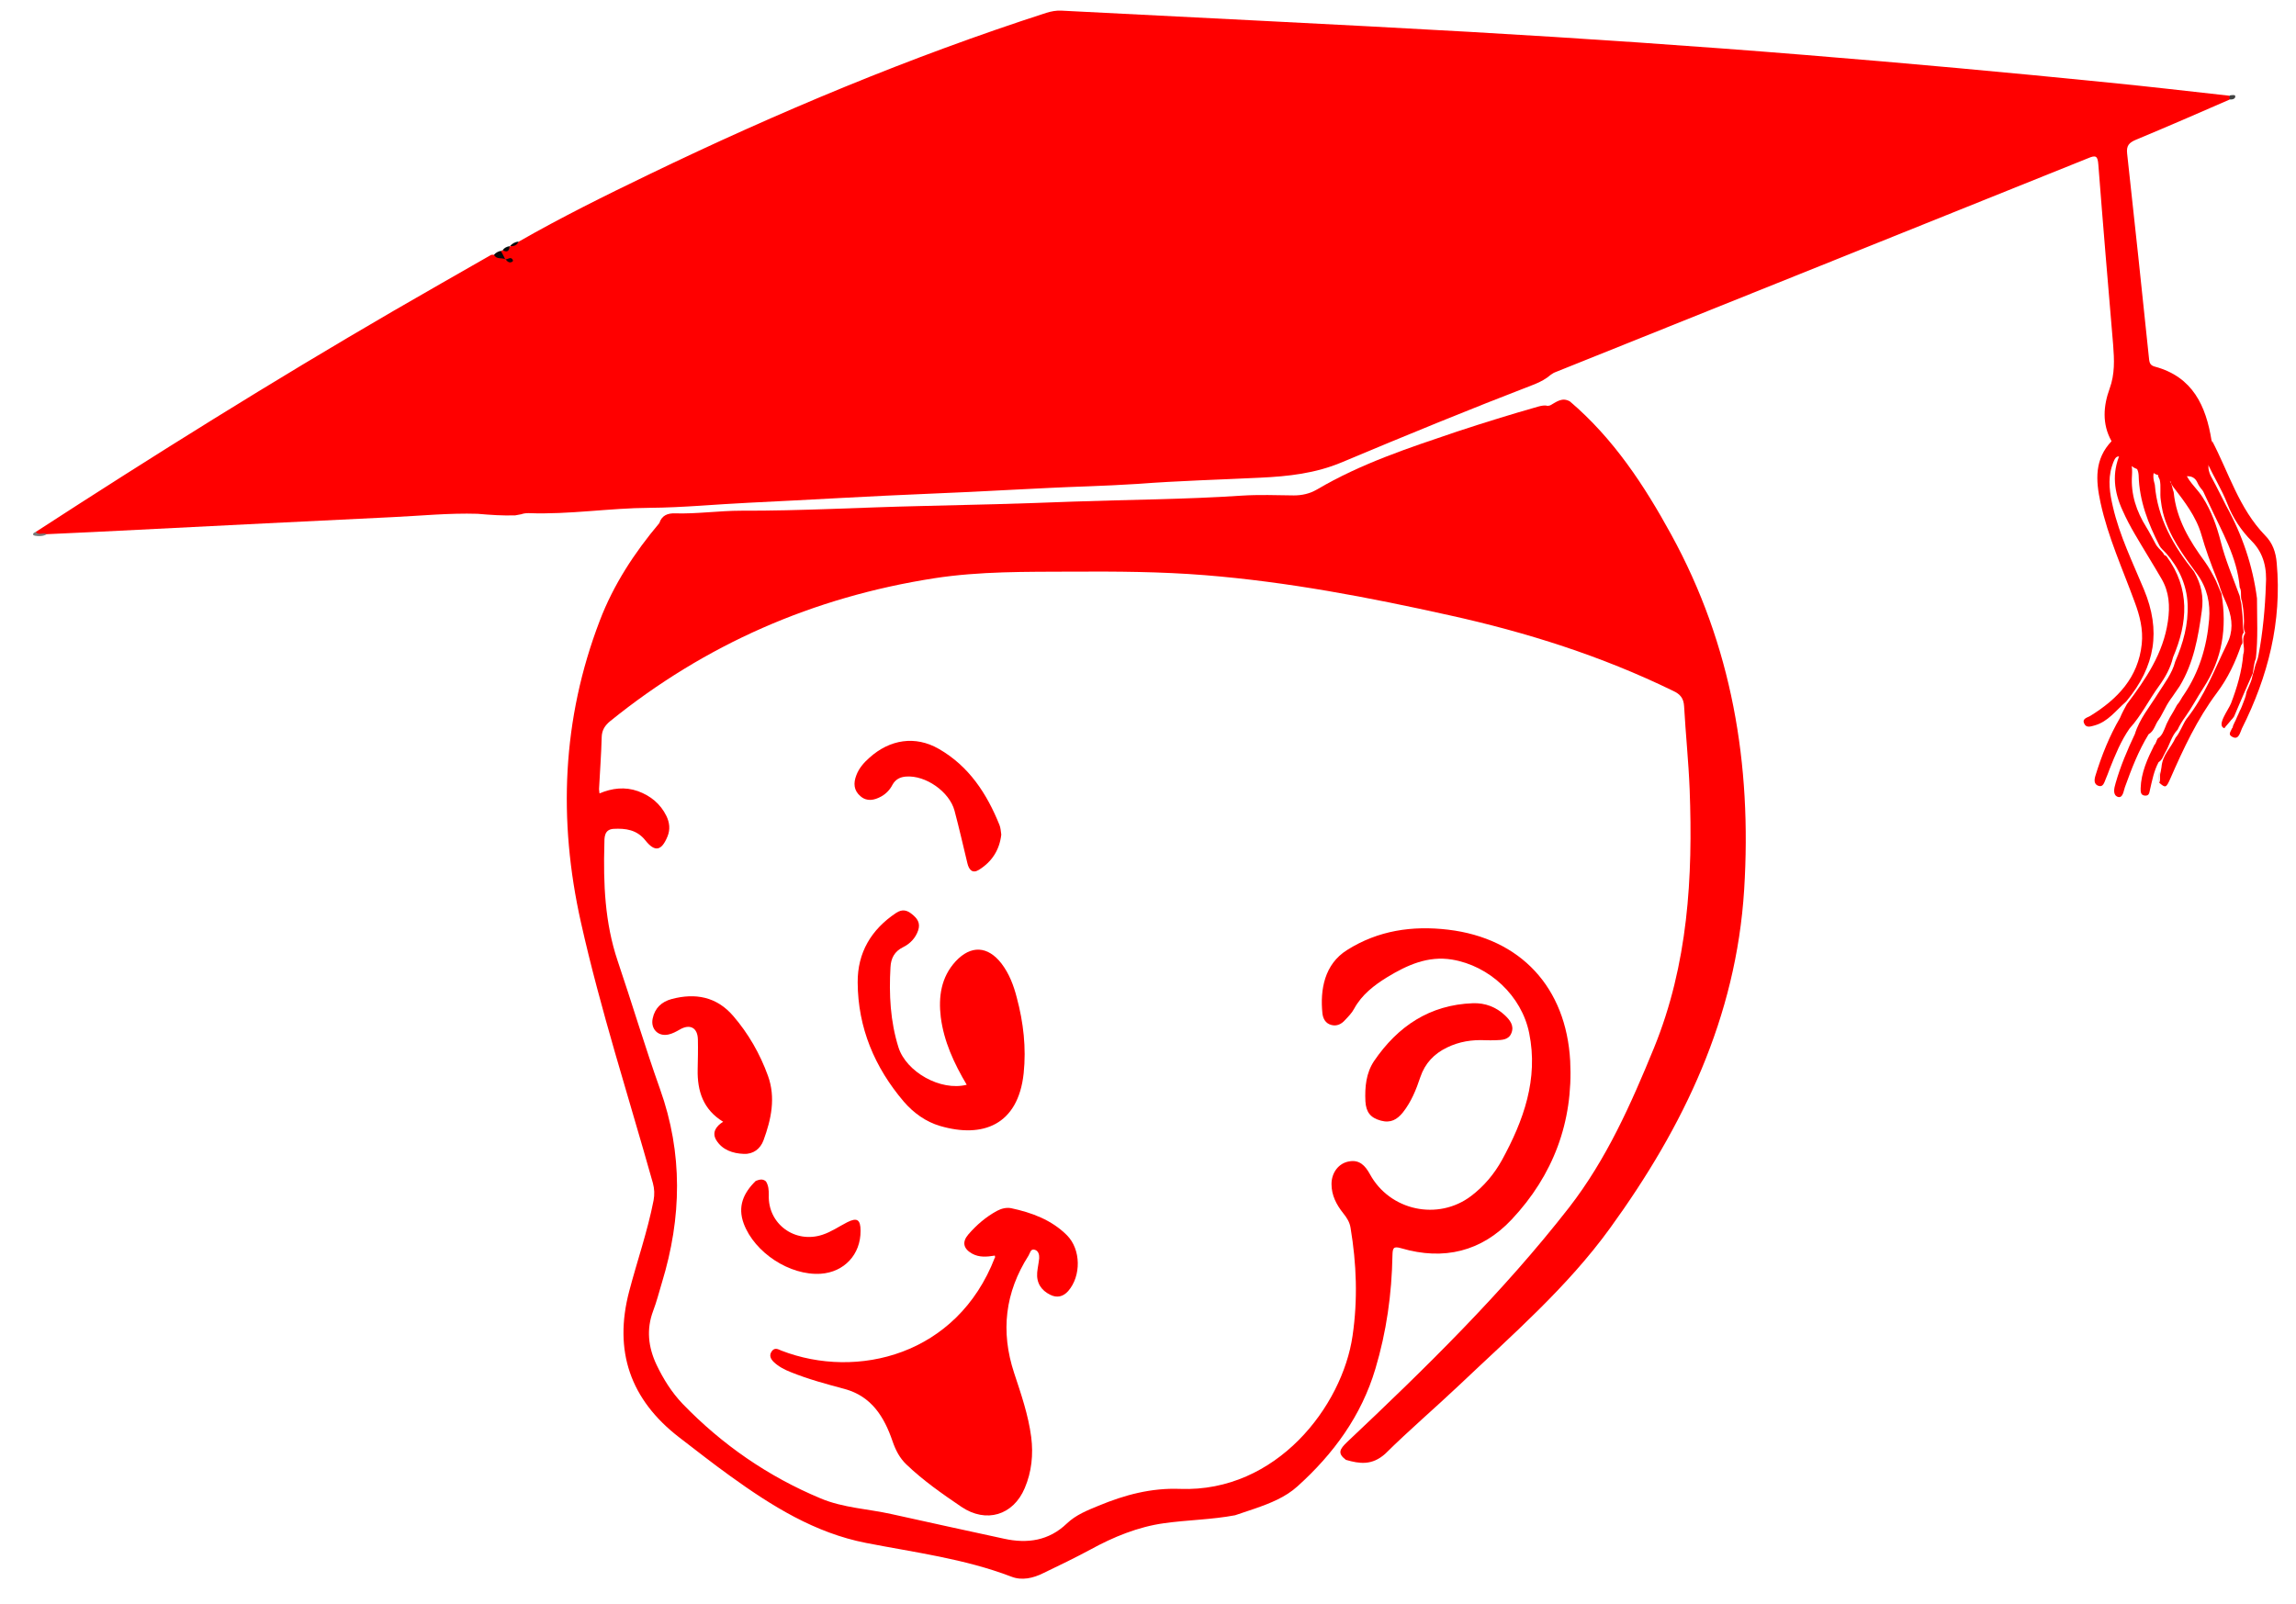 <?xml version="1.0" encoding="utf-8"?>
<!-- Generator: Adobe Illustrator 18.1.1, SVG Export Plug-In . SVG Version: 6.00 Build 0)  -->
<svg version="1.1" id="图层_1" xmlns="http://www.w3.org/2000/svg" xmlns:xlink="http://www.w3.org/1999/xlink" x="0px" y="0px"
	 viewBox="0 0 1036 724" enable-background="new 0 0 1036 724" xml:space="preserve">
<g>
	<path fill="#FF0000" d="M215.5,231.9c-12.8-0.4-25.6,0.9-38.3,1.5c-38.2,1.8-76.5,3.8-114.7,5.7c-13.8,0.7-27.6,1.4-41.4,2
		c-1.8,0.1-3.8,1.5-5-1c53-34.4,106.6-67.9,161.3-99.7c14.7-8.5,29.4-16.9,44.1-25.3c0.4-0.2,1-0.1,1.5-0.1c1.9-0.1,3.6,0.5,4.9,1.9
		c0.2,0.1,0.4,0.4,0.5,0.7c0.2-0.6-0.6-0.3-0.6-0.8c-0.3-1.3-3.2-1.3-1.7-3.5c0.2-0.3,0.4-0.4,0.8-0.3c1.3-0.2,2.6-0.5,3.2-1.8l0,0
		c1.3-0.8,2.9-0.9,3.9-2.1c19.2-11,39-20.8,58.9-30.4c58.2-28.1,117.7-53,179.2-72.9c2.3-0.7,4.4-1.1,6.8-1
		c61.5,3.2,123.1,6.1,184.6,9.6c50.4,2.9,100.7,6.3,151,10.4c45.8,3.7,91.6,7.9,137.3,12.5c18.1,1.8,36.1,3.9,54.1,5.9
		c0.6,0.6,0.6,1.2,0,1.8c-14,6.1-28,12.2-42.2,18.1c-3,1.3-4.3,2.6-3.9,6.2c3.4,30.9,6.7,61.9,9.9,92.8c0.2,2,0.8,2.9,2.7,3.4
		c17,4.6,23,17.7,25.5,33.4c1.7,3.7-1.6,6.8-1.2,10.3c-0.9,2.9,1.1,5.3,1.2,8.1c0,1.8,0.7,5.1-1.3,5.7c-2.1-0.2-4.3-3.4-5-5
		c-1.1-2.5-2.9-3.3-5.4-3c-1,0-2.1-0.2-2.4,1.1c-0.7,2.8-2.4,2.1-4.2,1.3c-0.6-0.2-1.3-0.4-1.9-0.6c-1.5-0.8-2.6-2.3-4.4-2.5
		c-2.5-0.9-3.7-2.9-4.5-5.3c-0.9,2.1-2.6,2.8-4.8,2.6c-1.5-0.6-2.8-1.5-3.6-3c-0.7-1.9-1.6-3.5-3.8-4.1c-2.7-0.7-3.7-2.9-3.9-5.5
		c-4.3-7.7-3.6-15.9-0.8-23.6c2.4-6.6,2.1-13,1.6-19.6c-2.3-27.2-4.6-54.4-6.7-81.6c-0.3-3.8-1.1-4.3-4.6-2.8
		c-80.2,32.3-160.5,64.5-240.7,96.7c-0.6,0.2-1.1,0.7-1.7,1c-2.2,1.9-4.6,3.2-7.3,4.3c-29.1,11.2-58.1,23.1-86.9,35.2
		c-12.1,5.1-24.3,6.4-36.9,7c-18.4,0.9-36.9,1.4-55.3,2.8c-7.5,0.5-15,0.8-22.4,1.1c-23.6,0.8-47.2,2.4-70.8,3.3
		c-27.4,1.1-54.8,2.8-82.2,4.1c-14.9,0.7-29.9,2.2-44.8,2.3c-18.3,0.1-36.3,3.1-54.6,2.4c-1.2,0-2.3,0.1-3.4,0.5
		c-0.9,0.2-1.8,0.3-2.7,0.5C226.9,232.8,221.2,232.4,215.5,231.9z"/>
	<path fill="#FF0000" d="M607.3,658.9c-4-3-2.7-4.9,0.5-8c35.4-33.4,70.2-67.4,100.2-105.9c16.9-21.8,27.9-46.6,38.3-72
		c15.4-37.8,17.6-77,16.1-116.8c-0.5-12.5-1.8-24.9-2.5-37.4c-0.2-3.6-1.7-5.5-5-7c-32.2-15.7-66-26.4-100.9-34.1
		c-36.4-8.1-73-15.1-110.3-18.1c-20-1.6-39.9-1.7-59.9-1.6c-20.8,0.1-41.6-0.2-62.3,3c-54.5,8.5-103.3,29.8-146.2,64.5
		c-2.3,1.9-3.7,4-3.8,7.1c-0.2,7.8-0.8,15.6-1.2,23.5c0,0.5,0.1,1,0.2,2c5.7-2.4,11.5-3.1,17.4-1c5.7,2.1,10.1,5.7,12.8,11.2
		c1.4,2.9,1.8,6,0.5,9.2c-2.7,6.6-5.7,7.2-10,1.8c-3.8-4.8-8.9-5.5-14.4-5.2c-4.2,0.3-4.1,3.9-4.1,6.8c-0.5,17.9,0.2,35.6,6,52.8
		c6.5,19.2,12.3,38.7,19.1,57.8c10.4,29.1,9.8,58.1,0.9,87.3c-1.3,4.3-2.4,8.7-4,12.9c-3.1,8.3-2.2,16.3,1.5,24.2
		c3.1,6.5,6.9,12.6,11.9,17.8c17.8,18.4,38.5,32.7,62.2,42.6c10.2,4.3,21.4,4.7,32.1,7.1c16.9,3.7,33.8,7.5,50.7,11.1
		c10.5,2.3,20.2,0.9,28.3-6.9c4.1-3.9,9.2-5.9,14.3-8c11.8-4.9,23.7-8.1,36.8-7.6c43.5,1.6,73.2-37.3,77.8-69.1
		c2.4-16.4,1.8-32.5-0.9-48.7c-0.4-2.6-1.7-4.6-3.3-6.6c-3.1-3.9-5.3-8.1-5.3-13.2c0-5.1,3.2-9.4,7.9-10.2c4.7-0.9,7.3,1.9,9.4,5.7
		c9,16.6,30.8,21.2,45.7,9.9c5.8-4.4,10.4-9.9,13.9-16.2c9.8-17.9,16.5-36.6,12.3-57.3c-3.4-16.9-18-30.4-34.8-33.2
		c-10.9-1.8-20.3,2.5-29.2,7.9c-6,3.7-11.5,7.9-15,14.3c-1,1.9-2.6,3.5-4.1,5.1c-1.6,1.8-3.7,2.9-6.2,2.2c-2.6-0.7-3.7-2.8-4-5.2
		c-1.1-10.7,0.9-22.2,11.1-28.6c14.1-8.9,29.5-11.1,45.6-9.2c32.8,3.9,53.3,26.1,55.1,59.3c1.4,27.5-7.7,51.6-26.4,71.5
		c-13.6,14.5-30.7,18.6-49.8,13c-3.7-1.1-3.9,0-4,3.2c-0.3,17.4-2.7,34.5-7.7,51.2c-6.3,21.2-18.9,38.4-35.1,53
		c-5.5,5-12.4,7.7-19.3,10.1c-3,1-6,2-8.9,3c-10.6,2-21.5,2.1-32.1,3.6c-11.6,1.6-22.9,6.2-33.4,12c-6.9,3.7-13.9,7.1-21,10.5
		c-4.6,2.3-9.7,3.5-14.5,1.6c-21.2-8.1-43.5-10.9-65.5-15.2c-23.1-4.5-42.6-16.7-61.3-30.2c-7.8-5.6-15.4-11.6-23.1-17.5
		c-22-17-29.6-38.9-22.5-65.9c3.6-13.7,8.3-27.1,11-41c0.5-2.7,0.4-5.2-0.3-7.8c-11-39.2-23.6-78-32.5-117.8
		c-10.3-46.1-8.5-91.6,8.5-136c6.2-16.3,15.7-30.8,26.9-44.1c1.1-3.5,3.8-4.5,7-4.4c10,0.3,19.9-1.2,29.9-1.2
		c27,0.1,53.9-1.5,80.8-2.1c22.9-0.5,45.9-1.1,68.8-2c25.4-0.9,50.9-1,76.3-2.7c7.8-0.5,15.6-0.2,23.5-0.1c3.8,0,7.2-0.8,10.5-2.7
		c19.8-11.7,41.5-18.8,63.1-26.1c12.1-4,24.4-7.8,36.7-11.3c1.5-0.4,2.9-0.7,4.4-0.3c0.3-0.1,0.6-0.2,0.9-0.2c2.8-1.5,5.4-3.9,9-1.8
		c19.6,16.7,33.5,37.8,45.7,60.1c27.4,50,36.4,103.6,32.9,160.2c-3.6,57.7-27.3,107-60.5,152.8c-19.4,26.8-44.3,48.3-68.1,70.9
		c-11,10.4-22.6,20.3-33.3,30.9C619.1,661.5,613.5,660.7,607.3,658.9z"/>
	<path fill="#FF0000" d="M959.7,317.8c8.5-11.3,16.4-22.8,18.5-37.4c1-6.9,0.6-13.2-2.9-19.2c-3.9-6.7-8.1-13.4-12-20.1
		c-2-3.4-3.9-7-5.5-10.6c-3.9-8.4-5-17-1.1-25.8c0.4-0.3,0.7-0.3,1,0.1c1,1,2.1,1.9,3.1,2.9c0.3,0.4,0.6,0.9,0.8,1.4
		c0.5,1.8,0.5,3.6,0.4,5.4c-0.6,8.6,2,16.3,6.5,23.5c1.5,2.4,2.7,4.9,4.1,7.4c0.8,1.6,2.2,2.7,3.3,4c0.3,0.4,0.3,0.4,0.5,0.9
		c0.1,0.3,1,0.5,1.2,0.8c10.7,14.6,9.6,29.9,2.9,45.6c-1.1,4.8-3.5,9-6.3,12.9c-4.6,6.3-8,13.4-13.3,19.2c-3.9,5.6-6.5,12-9,18.3
		c-0.6,1.5-1.1,3.1-1.8,4.6c-0.6,1.4-1.1,3.7-3.2,3c-2.1-0.7-2-2.6-1.4-4.6c2.8-9.1,6.3-17.9,11.1-26.1
		C957.5,321.8,958.6,319.8,959.7,317.8z"/>
	<path fill="#FF0000" d="M961,208.1c-0.3,0-0.6-0.1-1-0.1c-4.5-3.1-5.4-2.8-7.1,2.6c-1.9,6.1-0.9,12.2,0.5,18.2c3,13,8.9,25,14,37.3
		c7.7,18.5,5.2,34.6-8,50.5c-4.7,4.1-8.2,9.1-14.2,10.8c-1.8,0.5-3.9,1.3-4.8-0.9c-1-2.2,1.5-2.6,2.8-3.4
		c12.3-7.6,21.6-17.3,23.2-32.4c0.7-6.6-0.9-12.9-3.2-19c-5.4-14.8-12-29.2-15.4-44.8c-2.2-10.2-2.8-19.7,5.1-27.9
		c1.6,2,2.3,4.8,6,4.7C961.2,203.7,960.4,206.5,961,208.1z"/>
	<path fill="#FF0000" d="M979.9,216c1,0,2.9,3.3,2.9-1c0-1.6,1.9-1.9,3.5-1c1.8,4,5.3,6.8,7.6,10.5c3.9,6.1,6.3,12.8,8.1,19.8
		c2.1,8.4,5.6,16.5,8.6,24.7c0.2,1.5,0.6,2.6,0.8,4.1c0.1,2,0.4,3.3,0.5,5.3c0.1,1.9,0.1,5,0.5,6.9c0.1,0.5-0.4,0.5-0.5,1
		c-0.7,2.1,0.6,3.9-0.6,4.8c-2.6,7.7-6.1,15.1-11,21.6c-8.9,11.9-15.1,25.2-21,38.7c-1.9,4.3-2.2,4.3-5,1.9c0.8-1.7-0.1-3.6,0.7-5.3
		c0.1-0.6,0.2-1.1,0.3-1.7c0.5-5.8,4.1-8.4,6.4-13.4c1.8-2,3.3-6.1,4.8-8.3c8.2-10.2,12.7-22.4,18.4-34c2.7-5.4,2.5-10.9,0.4-16.5
		c-1-2.8-2.5-5.4-3.4-8.3c-0.5-1.6-1-3.2-1.7-4.8c-2.6-6.5-5-13-6.9-19.7c-2.4-8.3-7.7-15-12.8-21.7
		C979.7,218.5,979,217.4,979.9,216z"/>
	<path fill="#FF0000" d="M977.4,249.7C977.4,249.5,977.4,249.9,977.4,249.7c-1-1.1-2.3-2.1-3-3.4c-5.1-10-9.1-20.2-9.4-31.7
		c-0.1-2.1-0.9-3.9-2.6-5.2c0-0.4,0.1-0.7,0.1-1.1c4.1-1.4,4.1-1.4,10,2.8c0,0.2-0.1,0.4-0.1,0.6c-1.2,2.3-0.8,4.7-0.1,7.1
		c1.2,15.1,8.5,27.8,17.7,39.2c3.3,5.7,4.4,11.4,3.5,17.7c-1.6,11.8-3.7,23.6-10,34c-1,1.6-2.3,3.2-3.3,4.8
		c-1.2,1.6-2.3,3.3-3.2,5.1c-1,1.7-1.8,3.6-2.9,5.2c-1.7,2.1-2,5.1-4.6,6.6c-4.6,7.5-7.7,15.6-10.7,23.9c-0.6,1.7-0.9,5-3.1,4.4
		c-2.5-0.8-1.8-3.9-1.1-6.2c2.2-7.7,5.3-15,8.7-22.2c2.1-6.9,6.8-12.4,10.5-18.4c2.9-4.6,6.3-8.9,7.7-14.3c3.6-8.3,6-16.8,5.6-26
		C986.7,263.8,983,256.1,977.4,249.7z"/>
	<path fill="#FF0000" d="M974.1,213.8c2.4-1.2,2.6,1.6,4,2.3c2,1.5,1.9,3.9,2.7,6c1.2,12.2,7.2,22.1,14.2,31.6
		c1.9,2.7,3.4,5.5,4.9,8.5c0.8,1.9,1.7,4,2.5,5.9c2.5,15.4,0.4,29.2-8.2,42.4c-2.8,4.3-5.2,8.9-8.2,13.1c-1.3,1.8-2.5,3.7-3.4,5.7
		c-2.8,2.9-3.6,6.9-5.6,10.3c-0.9,1.5-1.3,3.4-3,4.4c-2.1,3.9-2.9,8.2-3.9,12.5c-0.3,1.4-0.4,2.7-2.2,2.6c-2.1-0.1-2-1.9-2-3.3
		c0.2-7.1,3.1-13.4,6.2-19.6c0.8-0.7,0.8-1.8,1.5-2.9c2.1-1.3,2.7-3.5,3.5-5.3c0.6-1.7,1.2-2.5,2-4.2c1.1-1.7,2.2-3.8,3.2-5.6
		c1.3-1.4,2-3.2,3.2-4.8c6.8-10.1,10.3-21.6,11.3-33.8c0.6-7.4-0.9-14.1-5.2-20.2c-6.4-8.8-13-17.4-15.7-28.3
		c-0.4-1.8-0.7-3.5-0.9-5.3c-0.5-3.1,0.2-6.3-0.5-9.3c-0.2-0.4-0.4-0.8-0.6-1.3c-0.2-0.5-0.1-0.9,0.2-1.3L974.1,213.8z"/>
	<path fill="#FF0000" d="M996,208.9c-1.1-3.7,2.6-6.4,2.1-10c7.6,14.5,12.2,30.6,23.9,42.7c3.5,3.5,4.9,7.7,5.3,12.5
		c2.4,26.5-3.9,51.2-15.7,74.7c-0.8,1.7-1.4,5.2-4.1,3.9c-2.2-1.1-1.3-1.9-0.4-3.9c0.4-0.9,0.1,0.3,0.4-0.6
		c-0.3-0.3,1.6-3.6,1.7-4.1c0.8-1.8,1.2-2.5,1.8-3.9c0.1-0.6-2.1,4.5-1.8,3.9c0.8-1.3,4.2-9.4,4.3-10.9c0.3-1.6,0.4-1.3,1-2.8
		c0.6-1.5,1.6-3.5,1.8-5.1c0.3-1.4,0.9-2.7,1.1-4.1c0.5-1.9,1.4-3.6,1.7-5.6c1.9-9.8,3-21.5,3.3-31.5c0.5-7.1-0.7-14.1-6.3-19.8
		c-4.8-4.8-8.6-10.5-11.1-17C1002.5,220.9,998.8,215.1,996,208.9z"/>
	<path fill="#FF0000" d="M1008.1,323.3c0,0.3-4.4,5.1-4.4,5.4c-3.8-1.2,1.9-8.4,3-11.3c2.7-7.1,4.9-14.4,5.5-22.1
		c1.1-3.1-1.1-6.4,0.8-9.4c0-0.2,0-0.3,0-0.5c-1-1.9-0.3-4-0.5-5.9c0-2.8-0.4-5.5-0.9-8.2c-0.9-2,0.1-4.3-1-6.2
		c-1.1-13.6-8.1-25.2-13.6-37.2c-1.4-3.1-11.3-23.3-1.9-6.9c1.8-0.8-6.2-15.7-6.2-17.4c5,2,13.4,20.7,15.6,24.7
		c7.2,13,12,27,13.9,41.8c0,9,0.5,18.1-0.5,27.1c-0.9,2.1-1,4.5-1.4,6.7C1015.8,305.3,1008.7,321.8,1008.1,323.3l-0.8,1.1
		c-1.1,1.2-0.1,0-1.1,1.2l1.1-1.2C1006.2,325.7,1009.1,322,1008.1,323.3z"/>
	<path fill="#0A0A0A" d="M226,113.2c0.7,1.3,1.3,2.5,2,3.8l0,0c-1.7-0.8-4,0.2-5.1-2C223.7,114,224.8,113.5,226,113.2z"/>
	<path fill="#797979" d="M16.1,240.1c1.4,1.7,3.5,0.1,5,1c-1.6,1-3.6,1-5.3,0.7C14.3,241.5,14.9,240.5,16.1,240.1z"/>
	<path fill="#0A0A0A" d="M230,111.1c-0.2,2.2-1.2,3-3.2,1.8C227.6,111.8,228.7,111.3,230,111.1z"/>
	<path fill="#E8E8E8" d="M974.9,348c-0.2,1.8-0.5,3.6-0.7,5.3C973.9,351.5,973.3,349.6,974.9,348z"/>
	<path fill="#0A0A0A" d="M234,109c-0.7,1.8-2.2,2.2-3.9,2.1C231.1,109.9,232.4,109.2,234,109z"/>
	<path fill="#414141" d="M1006,44.9c0-0.6,0-1.2,0-1.8c1-0.2,2.6-0.4,2.6,0.3C1008.7,44.7,1007.2,45,1006,44.9z"/>
	<path fill="#FF0000" d="M448.9,566.7c-3.6,0.6-7.1,0.9-10.3-0.9c-3.9-2.2-4.6-5.2-1.7-8.6c3.7-4.3,8-8,13-10.7
		c1.9-1,4.1-1.6,6.3-1.2c9.4,2,18.3,5.3,25.2,12.2c6.4,6.4,6.5,18.4,0.6,25.2c-2.3,2.6-5.1,3.2-8.1,1.7c-4.1-2-6.3-5.4-5.9-10.1
		c0.2-2.1,0.7-4.3,0.9-6.4c0.1-1.5-0.3-3.3-1.9-3.8c-2-0.7-2.2,1.5-2.9,2.6c-10.6,16.6-12.7,34.2-6.5,53c3.1,9.4,6.4,18.9,7.7,28.9
		c1,7.9,0.2,15.7-2.9,23c-5.2,12.4-17.5,16-28.6,8.5c-8.7-5.9-17.3-11.9-24.9-19.2c-3-2.9-4.8-6.4-6.2-10.5
		c-3.7-10.8-9.4-20.2-21.6-23.5c-8.2-2.2-16.4-4.4-24.3-7.6c-2.8-1.1-5.5-2.5-7.7-4.6c-1.4-1.4-2.2-3-0.8-4.9
		c1.3-1.7,2.7-0.9,4.3-0.2c34.1,13.2,79.3,2.1,96.3-42C449.1,567.7,449,567.5,448.9,566.7z"/>
	<path fill="#FF0000" d="M436.2,489.6c-5.8-9.8-10.3-19.6-11.7-30.5c-1.1-9.2,0.1-18,6.7-25.2c6.9-7.4,14.5-7,20.7,1
		c3.5,4.6,5.5,9.9,6.9,15.4c3,11.2,4.3,22.6,3.1,34.1c-2.5,23.5-18.6,29.4-37.7,23.8c-6.5-1.9-12-5.9-16.4-11
		c-13.2-15.5-20.7-33.4-20.8-53.8c-0.1-13.4,6.1-23.9,17.4-31.4c2.8-1.8,4.9-1.2,7.1,0.6c2.4,1.9,3.9,4,2.8,7.3
		c-1.2,3.5-3.6,6-6.8,7.6c-3.9,1.9-5.5,5-5.7,9.1c-0.7,12.2-0.1,24.3,3.6,36.1C408.9,483.8,424.4,492.6,436.2,489.6z"/>
	<path fill="#FF0000" d="M326.3,506.3c-9-5.5-11.7-13.8-11.5-23.6c0.1-4.5,0.2-9,0.1-13.5c-0.1-5.4-3.6-7.2-8.2-4.5
		c-1.6,0.9-3.2,1.8-5,2.2c-4.7,1.1-8.2-2.5-7.2-7.2c1-4.8,4.1-7.6,8.6-8.8c10.6-2.8,20.2-1.1,27.7,7.6c6.9,8,12.1,17.1,15.7,27
		c3.6,9.9,1.5,19.7-2,29.2c-1.4,3.8-4.6,6.3-8.9,6.1c-5-0.2-9.7-1.8-12.4-6.2C321.2,511.3,322.9,508.4,326.3,506.3z"/>
	<path fill="#FF0000" d="M670.3,469.5c-6.1-0.3-11.9,0.6-17.4,3.3c-5.8,2.8-9.9,7.1-12,13.3c-1.9,5.7-4.1,11.2-7.9,16
		c-2.6,3.2-5.5,4.9-9.9,3.7c-4.8-1.3-6.7-3.9-7-8.7c-0.3-6.5,0.3-12.8,3.9-18.2c10.7-15.7,25.1-25.4,44.6-26.1
		c5.5-0.2,10.5,1.7,14.5,5.5c2.2,2.1,4.2,4.6,2.9,7.9c-1.2,3.2-4.3,3.2-7.2,3.3C673.3,469.6,671.8,469.5,670.3,469.5z"/>
	<path fill="#FF0000" d="M451.8,376.7c-0.8,7-4.3,12.3-10.1,15.9c-2.9,1.8-4.5,0-5.2-3c-1.9-7.9-3.7-15.8-5.8-23.7
		c-2.3-8.6-13.1-16.1-21.9-15.4c-2.6,0.2-4.7,1.2-6.1,3.7c-1.1,2.2-2.9,4.1-5.1,5.3c-3.1,1.7-6.4,2.4-9.3-0.1
		c-3.1-2.6-3.3-5.9-1.9-9.5c1.2-3.2,3.4-5.7,5.9-7.9c9.2-8.3,20.7-10.1,31.3-4c13.6,7.8,21.7,20.2,27.4,34.4
		C451.5,373.7,451.6,375.2,451.8,376.7z"/>
	<path fill="#FF0000" d="M345.6,533.2c1.2,1.9,1.3,4,1.3,6.2c-0.5,13,11.8,22,24.2,17.9c4-1.3,7.4-3.7,11.1-5.6
		c4.5-2.3,6.1-1.3,6.1,3.8c0.1,10.7-7.4,18.7-18,19.4c-13.9,0.9-29.8-9.5-34.7-22.6c-2.9-7.8-0.1-13.9,5.4-19.3
		C342.6,532.4,344.1,531.9,345.6,533.2z"/>
	<path fill="#0A0A0A" d="M228,117c1.1,0.3,2.4-1.5,3.4,0.3c0.1,0.2,0,0.7-0.2,0.8C229.7,119,228.9,117.9,228,117
		C228,117,228,117,228,117z"/>
</g>
</svg>
